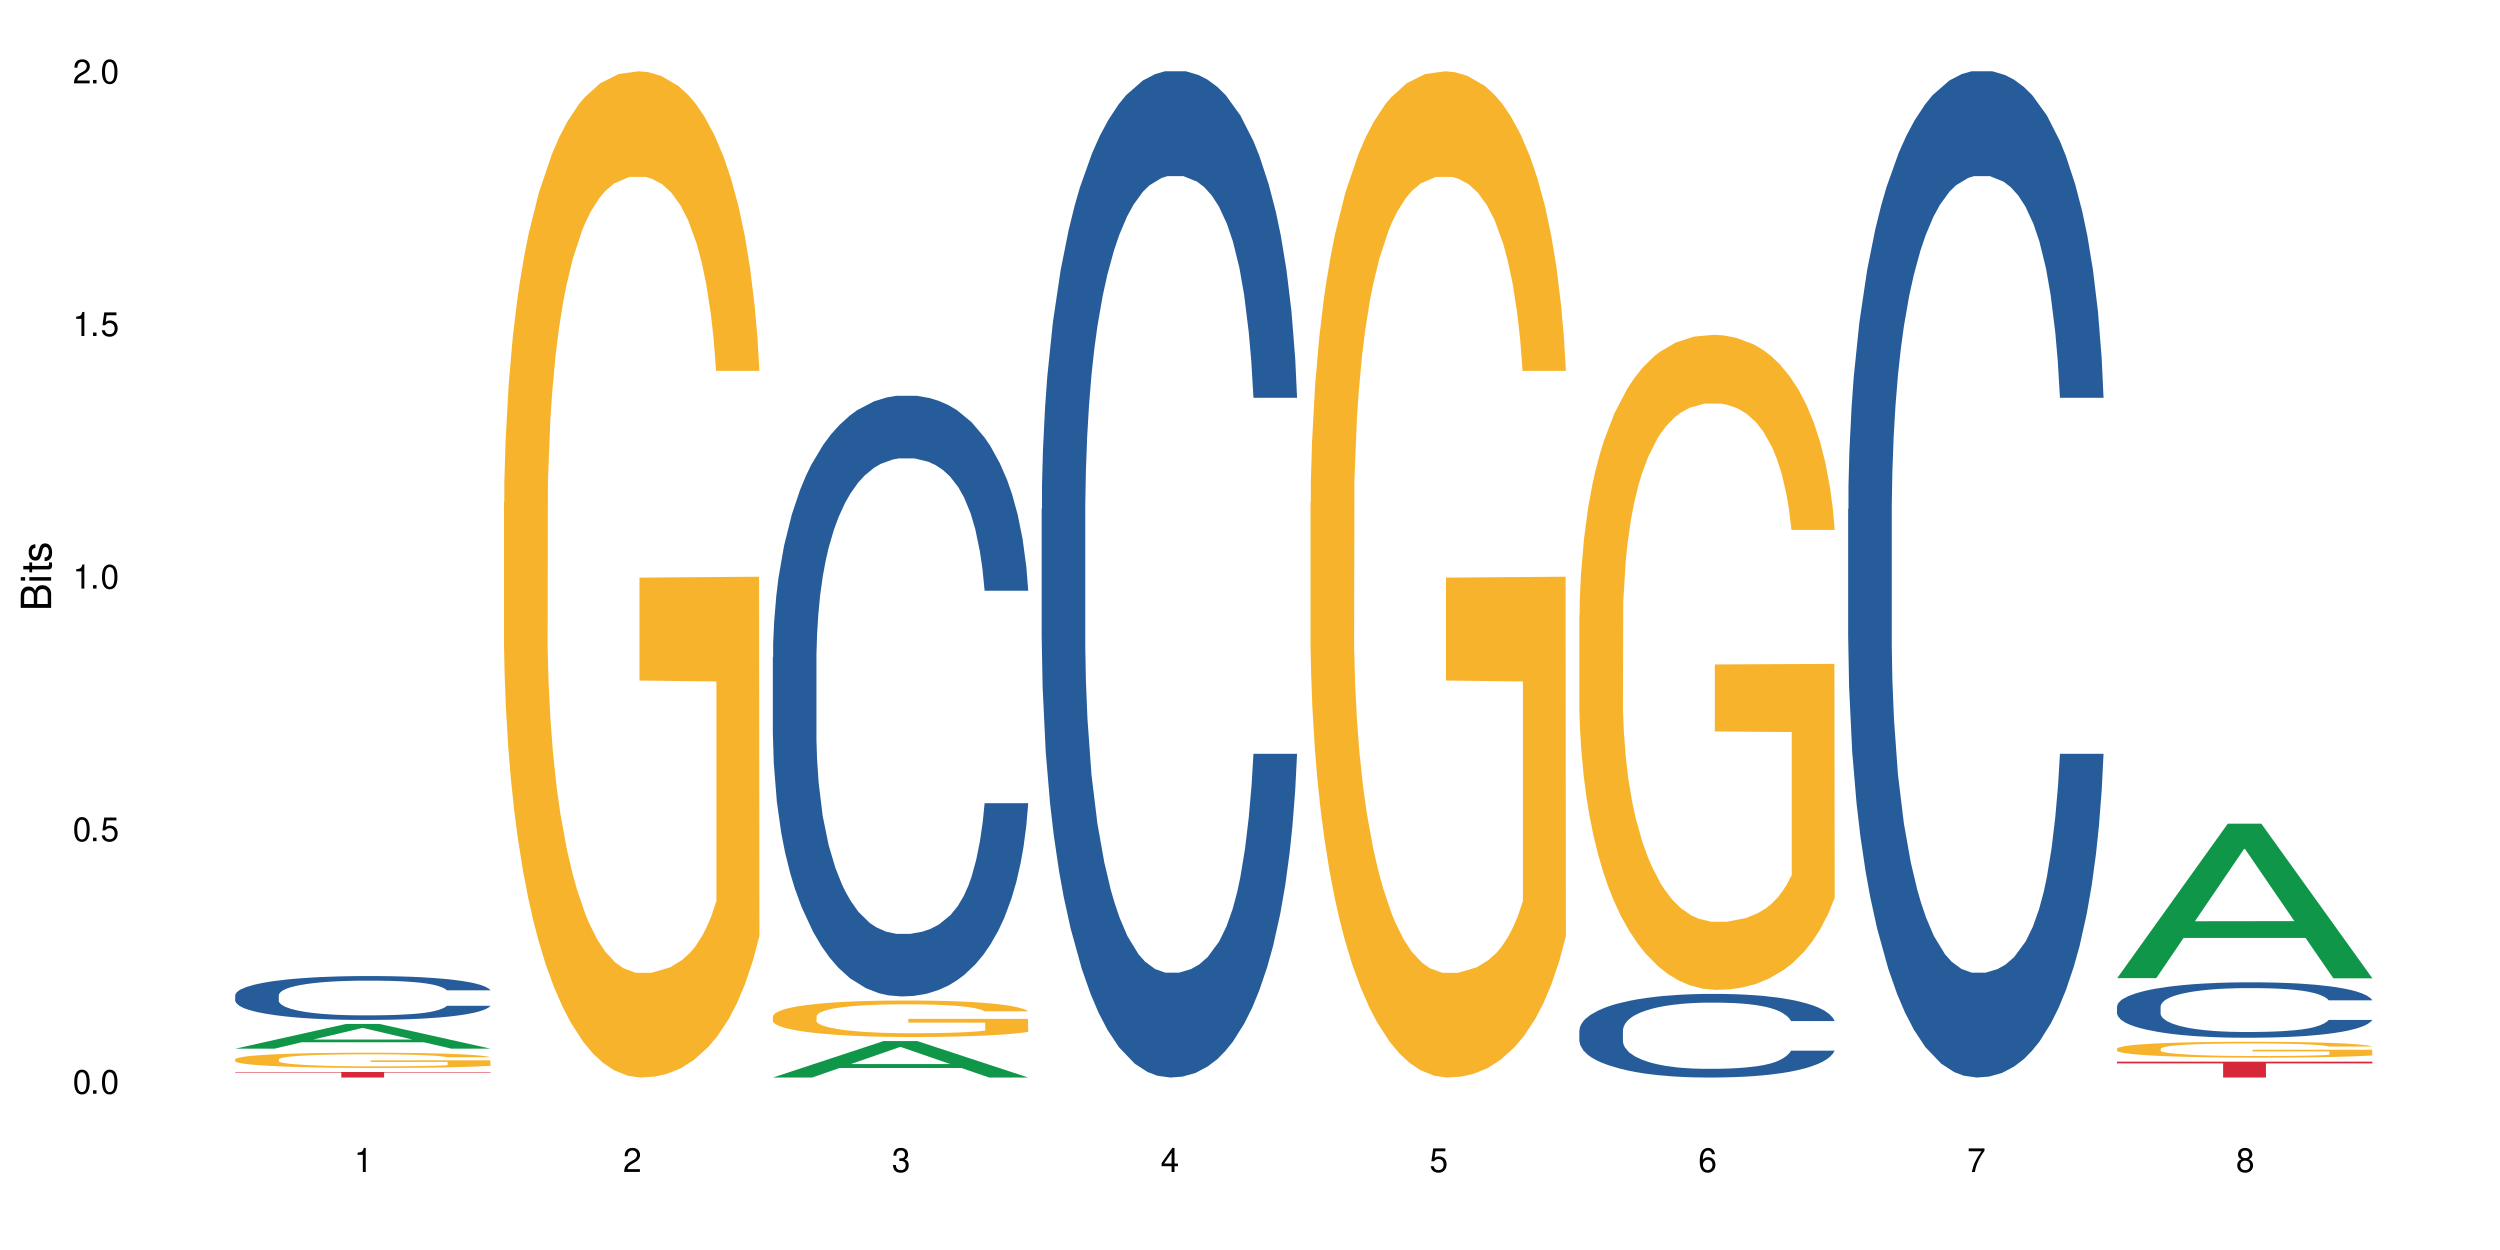 <?xml version="1.0" encoding="UTF-8"?>
<svg xmlns="http://www.w3.org/2000/svg" xmlns:xlink="http://www.w3.org/1999/xlink" width="720" height="360" viewBox="0 0 720 360">
<defs>
<g>
<g id="glyph-0-0">
</g>
<g id="glyph-0-1">
<path d="M 2.641 -6.938 C 2 -6.938 1.422 -6.656 1.078 -6.172 C 0.641 -5.562 0.406 -4.641 0.406 -3.359 C 0.406 -1.016 1.188 0.219 2.641 0.219 C 4.078 0.219 4.859 -1.016 4.859 -3.297 C 4.859 -4.641 4.656 -5.547 4.203 -6.172 C 3.844 -6.656 3.281 -6.938 2.641 -6.938 Z M 2.641 -6.188 C 3.547 -6.188 4 -5.25 4 -3.375 C 4 -1.406 3.562 -0.484 2.625 -0.484 C 1.734 -0.484 1.281 -1.438 1.281 -3.344 C 1.281 -5.25 1.734 -6.188 2.641 -6.188 Z M 2.641 -6.188 "/>
</g>
<g id="glyph-0-2">
<path d="M 1.828 -1 L 0.828 -1 L 0.828 0 L 1.828 0 Z M 1.828 -1 "/>
</g>
<g id="glyph-0-3">
<path d="M 4.562 -6.797 L 1.062 -6.797 L 0.547 -3.094 L 1.328 -3.094 C 1.719 -3.562 2.047 -3.734 2.578 -3.734 C 3.484 -3.734 4.062 -3.109 4.062 -2.094 C 4.062 -1.125 3.484 -0.531 2.578 -0.531 C 1.828 -0.531 1.375 -0.906 1.188 -1.672 L 0.328 -1.672 C 0.453 -1.109 0.547 -0.844 0.75 -0.594 C 1.125 -0.078 1.828 0.219 2.594 0.219 C 3.969 0.219 4.922 -0.781 4.922 -2.219 C 4.922 -3.562 4.031 -4.484 2.719 -4.484 C 2.25 -4.484 1.859 -4.359 1.469 -4.062 L 1.734 -5.969 L 4.562 -5.969 Z M 4.562 -6.797 "/>
</g>
<g id="glyph-0-4">
<path d="M 2.484 -4.938 L 2.484 0 L 3.328 0 L 3.328 -6.938 L 2.766 -6.938 C 2.469 -5.875 2.281 -5.734 0.984 -5.562 L 0.984 -4.938 Z M 2.484 -4.938 "/>
</g>
<g id="glyph-0-5">
<path d="M 4.859 -0.828 L 1.281 -0.828 C 1.359 -1.406 1.672 -1.781 2.5 -2.281 L 3.469 -2.828 C 4.406 -3.344 4.906 -4.062 4.906 -4.906 C 4.906 -5.484 4.672 -6.031 4.266 -6.406 C 3.859 -6.766 3.375 -6.938 2.719 -6.938 C 1.859 -6.938 1.219 -6.625 0.844 -6.031 C 0.609 -5.672 0.5 -5.234 0.484 -4.531 L 1.328 -4.531 C 1.359 -5.016 1.406 -5.281 1.531 -5.516 C 1.75 -5.938 2.188 -6.203 2.703 -6.203 C 3.469 -6.203 4.031 -5.641 4.031 -4.891 C 4.031 -4.344 3.719 -3.859 3.125 -3.516 L 2.234 -3 C 0.812 -2.172 0.406 -1.531 0.328 -0.016 L 4.859 -0.016 Z M 4.859 -0.828 "/>
</g>
<g id="glyph-0-6">
<path d="M 2.125 -3.188 L 2.578 -3.188 C 3.5 -3.188 3.984 -2.766 3.984 -1.922 C 3.984 -1.062 3.469 -0.531 2.594 -0.531 C 1.656 -0.531 1.203 -1 1.156 -2.016 L 0.312 -2.016 C 0.344 -1.453 0.438 -1.094 0.609 -0.781 C 0.953 -0.109 1.625 0.219 2.547 0.219 C 3.953 0.219 4.859 -0.625 4.859 -1.938 C 4.859 -2.828 4.516 -3.297 3.703 -3.594 C 4.344 -3.844 4.656 -4.328 4.656 -5.031 C 4.656 -6.219 3.875 -6.938 2.578 -6.938 C 1.203 -6.938 0.484 -6.172 0.453 -4.703 L 1.297 -4.703 C 1.312 -5.125 1.344 -5.359 1.453 -5.578 C 1.641 -5.969 2.062 -6.203 2.594 -6.203 C 3.344 -6.203 3.797 -5.75 3.797 -5 C 3.797 -4.516 3.609 -4.219 3.25 -4.047 C 3.016 -3.953 2.703 -3.922 2.125 -3.906 Z M 2.125 -3.188 "/>
</g>
<g id="glyph-0-7">
<path d="M 3.141 -1.672 L 3.141 0 L 3.984 0 L 3.984 -1.672 L 4.984 -1.672 L 4.984 -2.438 L 3.984 -2.438 L 3.984 -6.938 L 3.359 -6.938 L 0.266 -2.578 L 0.266 -1.672 Z M 3.141 -2.438 L 1 -2.438 L 3.141 -5.5 Z M 3.141 -2.438 "/>
</g>
<g id="glyph-0-8">
<path d="M 4.781 -5.125 C 4.609 -6.266 3.891 -6.938 2.844 -6.938 C 2.094 -6.938 1.422 -6.578 1.031 -5.953 C 0.594 -5.266 0.406 -4.422 0.406 -3.172 C 0.406 -2 0.578 -1.25 0.984 -0.641 C 1.359 -0.078 1.953 0.219 2.703 0.219 C 3.984 0.219 4.922 -0.75 4.922 -2.094 C 4.922 -3.375 4.062 -4.281 2.844 -4.281 C 2.172 -4.281 1.641 -4.031 1.281 -3.516 C 1.281 -5.234 1.828 -6.188 2.797 -6.188 C 3.391 -6.188 3.797 -5.797 3.938 -5.125 Z M 2.734 -3.531 C 3.547 -3.531 4.062 -2.953 4.062 -2.031 C 4.062 -1.156 3.484 -0.531 2.703 -0.531 C 1.922 -0.531 1.328 -1.188 1.328 -2.078 C 1.328 -2.938 1.906 -3.531 2.734 -3.531 Z M 2.734 -3.531 "/>
</g>
<g id="glyph-0-9">
<path d="M 4.984 -6.797 L 0.438 -6.797 L 0.438 -5.969 L 4.109 -5.969 C 2.5 -3.656 1.828 -2.234 1.328 0 L 2.219 0 C 2.594 -2.172 3.453 -4.047 4.984 -6.094 Z M 4.984 -6.797 "/>
</g>
<g id="glyph-0-10">
<path d="M 3.75 -3.656 C 4.469 -4.094 4.688 -4.438 4.688 -5.078 C 4.688 -6.172 3.844 -6.938 2.641 -6.938 C 1.438 -6.938 0.594 -6.172 0.594 -5.094 C 0.594 -4.438 0.812 -4.094 1.516 -3.656 C 0.734 -3.266 0.359 -2.703 0.359 -1.922 C 0.359 -0.656 1.281 0.219 2.641 0.219 C 3.984 0.219 4.922 -0.656 4.922 -1.922 C 4.922 -2.703 4.531 -3.266 3.75 -3.656 Z M 2.641 -6.188 C 3.359 -6.188 3.812 -5.75 3.812 -5.062 C 3.812 -4.406 3.344 -3.984 2.641 -3.984 C 1.922 -3.984 1.453 -4.406 1.453 -5.078 C 1.453 -5.75 1.922 -6.188 2.641 -6.188 Z M 2.641 -3.266 C 3.484 -3.266 4.062 -2.719 4.062 -1.906 C 4.062 -1.078 3.484 -0.531 2.625 -0.531 C 1.797 -0.531 1.219 -1.094 1.219 -1.906 C 1.219 -2.719 1.781 -3.266 2.641 -3.266 Z M 2.641 -3.266 "/>
</g>
<g id="glyph-1-0">
</g>
<g id="glyph-1-1">
<path d="M 0 -0.953 L 0 -4.891 C 0 -5.719 -0.234 -6.344 -0.734 -6.797 C -1.188 -7.234 -1.812 -7.469 -2.5 -7.469 C -3.547 -7.469 -4.188 -7 -4.625 -5.875 C -4.984 -6.688 -5.625 -7.094 -6.531 -7.094 C -7.172 -7.094 -7.734 -6.859 -8.141 -6.391 C -8.562 -5.922 -8.75 -5.344 -8.75 -4.5 L -8.75 -0.953 Z M -4.984 -2.062 L -7.766 -2.062 L -7.766 -4.219 C -7.766 -4.844 -7.688 -5.203 -7.453 -5.5 C -7.219 -5.812 -6.859 -5.969 -6.375 -5.969 C -5.891 -5.969 -5.531 -5.812 -5.297 -5.5 C -5.062 -5.203 -4.984 -4.844 -4.984 -4.219 Z M -0.984 -2.062 L -4 -2.062 L -4 -4.781 C -4 -5.766 -3.438 -6.359 -2.484 -6.359 C -1.547 -6.359 -0.984 -5.766 -0.984 -4.781 Z M -0.984 -2.062 "/>
</g>
<g id="glyph-1-2">
<path d="M -6.281 -1.797 L -6.281 -0.797 L 0 -0.797 L 0 -1.797 Z M -8.75 -1.797 L -8.75 -0.797 L -7.484 -0.797 L -7.484 -1.797 Z M -8.75 -1.797 "/>
</g>
<g id="glyph-1-3">
<path d="M -6.281 -3.047 L -6.281 -2.016 L -8.016 -2.016 L -8.016 -1.016 L -6.281 -1.016 L -6.281 -0.172 L -5.469 -0.172 L -5.469 -1.016 L -0.719 -1.016 C -0.078 -1.016 0.281 -1.453 0.281 -2.234 C 0.281 -2.5 0.25 -2.719 0.188 -3.047 L -0.641 -3.047 C -0.609 -2.906 -0.594 -2.766 -0.594 -2.562 C -0.594 -2.141 -0.719 -2.016 -1.156 -2.016 L -5.469 -2.016 L -5.469 -3.047 Z M -6.281 -3.047 "/>
</g>
<g id="glyph-1-4">
<path d="M -4.531 -5.25 C -5.766 -5.25 -6.469 -4.422 -6.469 -2.969 C -6.469 -1.516 -5.719 -0.562 -4.547 -0.562 C -3.562 -0.562 -3.094 -1.062 -2.734 -2.562 L -2.516 -3.484 C -2.344 -4.188 -2.094 -4.469 -1.641 -4.469 C -1.047 -4.469 -0.641 -3.875 -0.641 -3 C -0.641 -2.453 -0.797 -2 -1.062 -1.75 C -1.25 -1.594 -1.422 -1.531 -1.875 -1.469 L -1.875 -0.406 C -0.422 -0.453 0.281 -1.266 0.281 -2.922 C 0.281 -4.5 -0.5 -5.516 -1.719 -5.516 C -2.656 -5.516 -3.172 -4.984 -3.469 -3.734 L -3.703 -2.766 C -3.891 -1.953 -4.156 -1.609 -4.594 -1.609 C -5.188 -1.609 -5.547 -2.125 -5.547 -2.938 C -5.547 -3.75 -5.203 -4.172 -4.531 -4.203 Z M -4.531 -5.25 "/>
</g>
</g>
</defs>
<rect x="-72" y="-36" width="864" height="432" fill="rgb(100%, 100%, 100%)" fill-opacity="1"/>
<path fill-rule="nonzero" fill="rgb(6.275%, 58.824%, 28.235%)" fill-opacity="1" d="M 67.73 302.016 L 67.809 302.008 L 99.637 294.902 L 109.301 294.902 L 141.281 302.02 L 130.047 302.02 L 122.031 300.164 L 86.906 300.164 L 79.047 302.016 L 67.73 302.016 L 90.285 299.395 L 118.809 299.387 L 104.586 296.066 L 104.43 296.059 L 104.27 296.078 L 90.207 299.387 L 90.285 299.395 Z M 67.73 302.016 "/>
<path fill-rule="nonzero" fill="rgb(14.51%, 36.078%, 60%)" fill-opacity="1" d="M 67.73 286.605 L 67.82 286.594 L 67.82 286.316 L 68.09 285.879 L 68.719 285.324 L 69.344 284.945 L 70.961 284.262 L 73.203 283.605 L 75.535 283.098 L 77.238 282.797 L 78.766 282.566 L 82.262 282.141 L 84.504 281.918 L 86.926 281.723 L 89.887 281.527 L 92.039 281.41 L 96.883 281.227 L 100.469 281.145 L 103.25 281.113 L 109.262 281.113 L 112.848 281.156 L 115.449 281.215 L 118.32 281.309 L 120.742 281.41 L 124.957 281.664 L 128.727 281.988 L 130.43 282.172 L 133.121 282.531 L 135.184 282.879 L 136.617 283.18 L 138.234 283.605 L 139.668 284.125 L 140.746 284.715 L 141.281 285.211 L 128.727 285.211 L 128.098 284.746 L 127.379 284.391 L 126.035 283.918 L 124.688 283.582 L 122.805 283.246 L 121.102 283.027 L 118.77 282.809 L 116.707 282.672 L 114.555 282.566 L 112.488 282.496 L 108.543 282.426 L 103.969 282.426 L 102.266 282.449 L 98.766 282.543 L 96.883 282.625 L 94.191 282.785 L 92.309 282.934 L 90.066 283.168 L 88.539 283.363 L 86.656 283.664 L 85.312 283.93 L 83.785 284.309 L 82.891 284.598 L 82.082 284.922 L 81.363 285.301 L 80.828 285.707 L 80.469 286.133 L 80.289 286.547 L 80.289 288.336 L 80.469 288.754 L 80.918 289.238 L 82.082 289.941 L 83.785 290.555 L 85.762 291.039 L 87.645 291.387 L 88.719 291.547 L 90.156 291.73 L 92.398 291.961 L 95.629 292.191 L 97.512 292.285 L 100.383 292.379 L 103.34 292.422 L 107.289 292.422 L 110.785 292.379 L 113.117 292.32 L 115.539 292.227 L 118.859 292.031 L 120.922 291.848 L 122.715 291.629 L 124.062 291.406 L 124.957 291.223 L 126.305 290.867 L 127.379 290.473 L 128.188 290.07 L 128.727 289.676 L 141.281 289.676 L 140.746 290.137 L 139.938 290.59 L 139.129 290.922 L 137.875 291.328 L 136.441 291.684 L 134.375 292.09 L 132.672 292.355 L 130.43 292.645 L 128.367 292.863 L 126.125 293.059 L 122.805 293.289 L 120.652 293.406 L 118.32 293.508 L 115.539 293.602 L 112.043 293.684 L 108.273 293.727 L 104.777 293.738 L 101.008 293.715 L 98.227 293.672 L 94.551 293.566 L 89.977 293.359 L 86.656 293.141 L 84.055 292.922 L 81.812 292.688 L 79.301 292.379 L 76.074 291.871 L 74.098 291.477 L 72.754 291.152 L 71.23 290.703 L 70.152 290.301 L 68.898 289.652 L 68 288.832 L 67.73 288.199 Z M 67.73 286.605 "/>
<path fill-rule="nonzero" fill="rgb(96.863%, 70.196%, 16.863%)" fill-opacity="1" d="M 67.73 305.059 L 67.82 305.055 L 67.82 304.977 L 68.18 304.797 L 69.078 304.547 L 70.242 304.344 L 71.5 304.184 L 72.305 304.102 L 73.652 303.98 L 74.816 303.891 L 77.777 303.711 L 81.543 303.543 L 83.609 303.473 L 85.941 303.406 L 89.258 303.328 L 90.785 303.301 L 95.449 303.238 L 100.738 303.195 L 106.57 303.184 L 109.262 303.188 L 112.938 303.203 L 117.961 303.25 L 120.832 303.289 L 123.074 303.328 L 125.406 303.379 L 128.277 303.461 L 130.969 303.555 L 133.121 303.652 L 135.273 303.773 L 137.066 303.898 L 138.594 304.039 L 139.938 304.207 L 140.746 304.348 L 141.281 304.488 L 128.816 304.488 L 128.098 304.348 L 127.289 304.238 L 125.945 304.109 L 124.598 304.012 L 123.254 303.938 L 120.742 303.832 L 118.59 303.77 L 115.898 303.711 L 113.297 303.676 L 110.336 303.652 L 108.543 303.645 L 103.789 303.645 L 99.484 303.672 L 96.973 303.703 L 95.18 303.738 L 92.668 303.797 L 91.141 303.844 L 90.246 303.875 L 87.555 304 L 85.762 304.113 L 84.773 304.188 L 83.52 304.309 L 82.621 304.414 L 81.633 304.574 L 81.098 304.695 L 80.379 304.969 L 80.289 305.688 L 80.559 305.84 L 81.098 306.004 L 81.812 306.148 L 82.891 306.297 L 83.965 306.414 L 85.852 306.57 L 87.465 306.676 L 88.719 306.742 L 91.141 306.852 L 92.129 306.887 L 94.461 306.957 L 96.883 307.016 L 99.844 307.062 L 102.086 307.086 L 105.672 307.105 L 110.246 307.105 L 115.629 307.082 L 119.039 307.051 L 121.371 307.02 L 122.895 306.992 L 124.777 306.945 L 126.125 306.906 L 127.379 306.863 L 128.906 306.793 L 128.906 305.84 L 106.75 305.836 L 106.75 305.387 L 141.195 305.383 L 141.281 306.945 L 139.398 307.055 L 137.066 307.156 L 134.824 307.238 L 132.492 307.305 L 129.176 307.383 L 126.484 307.43 L 122.355 307.484 L 118.59 307.523 L 114.645 307.547 L 111.145 307.559 L 107.02 307.562 L 103.34 307.555 L 99.395 307.531 L 96.254 307.496 L 93.383 307.457 L 90.516 307.406 L 86.926 307.32 L 84.594 307.254 L 82.172 307.172 L 79.75 307.07 L 77.598 306.961 L 76.164 306.879 L 74.727 306.781 L 73.203 306.664 L 71.766 306.527 L 70.691 306.402 L 69.703 306.262 L 68.988 306.129 L 68.27 305.949 L 67.91 305.809 L 67.73 305.684 Z M 67.73 305.059 "/>
<path fill-rule="nonzero" fill="rgb(83.922%, 15.686%, 22.353%)" fill-opacity="1" d="M 67.73 308.727 L 141.281 308.727 L 141.281 308.898 L 110.629 308.898 L 110.629 310.332 L 98.297 310.332 L 98.297 308.902 L 98.117 308.898 L 67.73 308.898 Z M 67.73 308.727 "/>
<path fill-rule="nonzero" fill="rgb(96.863%, 70.196%, 16.863%)" fill-opacity="1" d="M 145.156 144.652 L 145.242 144.387 L 145.242 139.094 L 145.602 127.184 L 146.5 110.777 L 147.664 97.277 L 148.922 86.691 L 149.73 81.133 L 151.074 73.195 L 152.242 67.371 L 155.199 55.461 L 158.969 44.348 L 161.031 39.582 L 163.363 35.082 L 166.684 30.055 L 168.207 28.203 L 172.871 23.965 L 178.164 21.32 L 183.992 20.527 L 186.684 20.789 L 190.363 21.848 L 195.387 24.762 L 198.254 27.406 L 200.496 30.055 L 202.828 33.496 L 205.699 38.789 L 208.391 45.141 L 210.543 51.492 L 212.695 59.43 L 214.492 67.902 L 216.016 77.164 L 217.359 88.281 L 218.168 97.543 L 218.707 106.805 L 206.238 106.805 L 205.52 97.543 L 204.715 90.398 L 203.367 81.664 L 202.023 75.312 L 200.676 70.281 L 198.164 63.402 L 196.012 59.168 L 193.32 55.461 L 190.723 53.078 L 187.762 51.492 L 185.969 50.961 L 181.211 50.961 L 176.906 52.816 L 174.395 54.934 L 172.602 57.051 L 170.09 61.02 L 168.566 64.195 L 167.668 66.312 L 164.977 74.516 L 163.184 81.93 L 162.195 86.957 L 160.941 94.898 L 160.043 102.043 L 159.059 112.629 L 158.52 120.57 L 157.801 138.566 L 157.711 186.207 L 157.98 196.262 L 158.52 207.113 L 159.238 216.641 L 160.312 226.699 L 161.391 234.375 L 163.273 244.695 L 164.887 251.578 L 166.145 256.078 L 168.566 263.223 L 169.551 265.605 L 171.883 270.367 L 174.305 274.074 L 177.266 277.25 L 179.508 278.836 L 183.098 280.16 L 187.672 280.16 L 193.055 278.574 L 196.461 276.457 L 198.793 274.34 L 200.32 272.484 L 202.203 269.574 L 203.547 266.926 L 204.805 264.016 L 206.328 259.516 L 206.328 196.262 L 184.172 195.996 L 184.172 166.355 L 218.617 166.09 L 218.707 269.574 L 216.824 276.719 L 214.492 283.602 L 212.25 288.895 L 209.918 293.395 L 206.598 298.422 L 203.906 301.598 L 199.781 305.305 L 196.012 307.688 L 192.066 309.273 L 188.566 310.066 L 184.441 310.332 L 180.766 309.805 L 176.816 308.215 L 173.68 306.098 L 170.809 303.453 L 167.938 300.012 L 164.352 294.453 L 162.016 289.953 L 159.594 284.395 L 157.172 277.777 L 155.02 270.633 L 153.586 265.074 L 152.152 258.723 L 150.625 250.781 L 149.191 241.785 L 148.113 233.578 L 147.129 224.316 L 146.41 215.582 L 145.691 203.672 L 145.332 194.145 L 145.156 185.941 Z M 145.156 144.652 "/>
<path fill-rule="nonzero" fill="rgb(6.275%, 58.824%, 28.235%)" fill-opacity="1" d="M 222.578 310.324 L 222.656 310.312 L 254.48 299.82 L 264.148 299.82 L 296.129 310.332 L 284.895 310.332 L 276.879 307.59 L 241.75 307.59 L 233.895 310.324 L 222.578 310.324 L 245.129 306.453 L 273.656 306.445 L 259.434 301.539 L 259.273 301.527 L 259.117 301.559 L 245.051 306.445 L 245.129 306.453 Z M 222.578 310.324 "/>
<path fill-rule="nonzero" fill="rgb(14.51%, 36.078%, 60%)" fill-opacity="1" d="M 222.578 189.266 L 222.668 189.105 L 222.668 185.312 L 222.938 179.305 L 223.562 171.715 L 224.191 166.496 L 225.809 157.168 L 228.051 148.156 L 230.383 141.199 L 232.086 137.086 L 233.609 133.926 L 237.109 128.074 L 239.352 125.07 L 241.773 122.383 L 244.734 119.695 L 246.887 118.113 L 251.73 115.582 L 255.316 114.477 L 258.098 114 L 264.109 114 L 267.695 114.633 L 270.297 115.426 L 273.168 116.688 L 275.59 118.113 L 279.805 121.59 L 283.57 126.02 L 285.277 128.547 L 287.969 133.449 L 290.031 138.191 L 291.465 142.305 L 293.082 148.156 L 294.516 155.27 L 295.59 163.332 L 296.129 170.133 L 283.57 170.133 L 282.945 163.809 L 282.227 158.906 L 280.883 152.422 L 279.535 147.84 L 277.652 143.254 L 275.949 140.25 L 273.617 137.246 L 271.551 135.348 L 269.398 133.926 L 267.336 132.977 L 263.391 132.027 L 258.816 132.027 L 257.109 132.344 L 253.613 133.609 L 251.73 134.715 L 249.039 136.93 L 247.156 138.984 L 244.914 142.145 L 243.387 144.836 L 241.504 148.945 L 240.16 152.582 L 238.633 157.801 L 237.738 161.754 L 236.93 166.18 L 236.211 171.398 L 235.672 176.934 L 235.316 182.781 L 235.137 188.473 L 235.137 212.984 L 235.316 218.676 L 235.762 225.316 L 236.93 234.961 L 238.633 243.34 L 240.605 249.98 L 242.492 254.727 L 243.566 256.938 L 245.004 259.469 L 247.246 262.633 L 250.473 265.793 L 252.355 267.059 L 255.227 268.324 L 258.188 268.957 L 262.133 268.957 L 265.633 268.324 L 267.965 267.531 L 270.387 266.27 L 273.707 263.578 L 275.77 261.051 L 277.562 258.047 L 278.906 255.043 L 279.805 252.512 L 281.148 247.609 L 282.227 242.234 L 283.035 236.699 L 283.57 231.324 L 296.129 231.324 L 295.59 237.648 L 294.785 243.816 L 293.977 248.402 L 292.723 253.934 L 291.285 258.836 L 289.223 264.371 L 287.52 268.008 L 285.277 271.961 L 283.215 274.965 L 280.973 277.652 L 277.652 280.816 L 275.5 282.395 L 273.168 283.82 L 270.387 285.082 L 266.887 286.191 L 263.121 286.824 L 259.621 286.98 L 255.855 286.664 L 253.074 286.031 L 249.398 284.609 L 244.824 281.762 L 241.504 278.758 L 238.902 275.754 L 236.66 272.594 L 234.148 268.324 L 230.918 261.367 L 228.945 255.992 L 227.602 251.562 L 226.074 245.398 L 225 239.863 L 223.742 231.008 L 222.848 219.781 L 222.578 211.086 Z M 222.578 189.266 "/>
<path fill-rule="nonzero" fill="rgb(96.863%, 70.196%, 16.863%)" fill-opacity="1" d="M 222.578 292.648 L 222.668 292.637 L 222.668 292.445 L 223.027 292.016 L 223.922 291.418 L 225.09 290.93 L 226.344 290.547 L 227.152 290.344 L 228.496 290.055 L 229.664 289.844 L 232.625 289.414 L 236.391 289.008 L 238.453 288.836 L 240.785 288.672 L 244.105 288.492 L 245.629 288.422 L 250.293 288.27 L 255.586 288.176 L 261.418 288.145 L 264.109 288.156 L 267.785 288.191 L 272.809 288.297 L 275.68 288.395 L 277.922 288.492 L 280.254 288.617 L 283.125 288.809 L 285.816 289.039 L 287.969 289.27 L 290.121 289.555 L 291.914 289.863 L 293.438 290.199 L 294.785 290.602 L 295.59 290.938 L 296.129 291.273 L 283.66 291.273 L 282.945 290.938 L 282.137 290.68 L 280.793 290.363 L 279.445 290.133 L 278.102 289.949 L 275.59 289.699 L 273.438 289.547 L 270.746 289.414 L 268.145 289.324 L 265.184 289.27 L 263.391 289.25 L 258.637 289.25 L 254.332 289.316 L 251.82 289.395 L 250.023 289.469 L 247.512 289.613 L 245.988 289.73 L 245.094 289.805 L 242.402 290.105 L 240.605 290.371 L 239.621 290.555 L 238.363 290.844 L 237.469 291.102 L 236.48 291.484 L 235.941 291.773 L 235.227 292.426 L 235.137 294.156 L 235.406 294.52 L 235.941 294.914 L 236.66 295.258 L 237.738 295.625 L 238.812 295.902 L 240.695 296.277 L 242.312 296.527 L 243.566 296.688 L 245.988 296.949 L 246.977 297.035 L 249.309 297.207 L 251.73 297.34 L 254.691 297.457 L 256.934 297.516 L 260.52 297.562 L 265.094 297.562 L 270.477 297.504 L 273.887 297.43 L 276.219 297.352 L 277.742 297.285 L 279.625 297.18 L 280.973 297.082 L 282.227 296.977 L 283.75 296.812 L 283.75 294.52 L 261.598 294.512 L 261.598 293.434 L 296.039 293.426 L 296.129 297.18 L 294.246 297.438 L 291.914 297.688 L 289.672 297.879 L 287.34 298.043 L 284.02 298.227 L 281.328 298.34 L 277.203 298.473 L 273.438 298.562 L 269.488 298.617 L 265.992 298.648 L 261.867 298.656 L 258.188 298.637 L 254.242 298.582 L 251.102 298.504 L 248.23 298.406 L 245.359 298.281 L 241.773 298.082 L 239.441 297.918 L 237.02 297.715 L 234.598 297.477 L 232.445 297.219 L 231.008 297.016 L 229.574 296.785 L 228.051 296.496 L 226.613 296.172 L 225.539 295.871 L 224.551 295.535 L 223.832 295.219 L 223.117 294.789 L 222.758 294.441 L 222.578 294.145 Z M 222.578 292.648 "/>
<path fill-rule="nonzero" fill="rgb(14.51%, 36.078%, 60%)" fill-opacity="1" d="M 300 146.621 L 300.09 146.355 L 300.09 140 L 300.359 129.934 L 300.988 117.215 L 301.617 108.477 L 303.23 92.844 L 305.473 77.746 L 307.805 66.09 L 309.508 59.203 L 311.035 53.902 L 314.531 44.102 L 316.773 39.07 L 319.195 34.566 L 322.156 30.062 L 324.309 27.414 L 329.152 23.176 L 332.742 21.32 L 335.52 20.527 L 341.531 20.527 L 345.117 21.586 L 347.719 22.91 L 350.59 25.031 L 353.012 27.414 L 357.227 33.242 L 360.996 40.66 L 362.699 44.898 L 365.391 53.109 L 367.453 61.055 L 368.891 67.945 L 370.504 77.746 L 371.938 89.668 L 373.016 103.176 L 373.555 114.566 L 360.996 114.566 L 360.367 103.973 L 359.648 95.758 L 358.305 84.898 L 356.961 77.215 L 355.074 69.535 L 353.371 64.5 L 351.039 59.469 L 348.977 56.289 L 346.824 53.902 L 344.762 52.316 L 340.812 50.727 L 336.238 50.727 L 334.535 51.254 L 331.035 53.375 L 329.152 55.23 L 326.461 58.938 L 324.578 62.383 L 322.336 67.68 L 320.812 72.184 L 318.926 79.07 L 317.582 85.164 L 316.059 93.906 L 315.16 100.527 L 314.352 107.945 L 313.637 116.688 L 313.098 125.957 L 312.738 135.762 L 312.559 145.297 L 312.559 186.355 L 312.738 195.895 L 313.188 207.02 L 314.352 223.18 L 316.059 237.219 L 318.031 248.344 L 319.914 256.293 L 320.992 260 L 322.426 264.238 L 324.668 269.535 L 327.898 274.836 L 329.781 276.953 L 332.652 279.074 L 335.609 280.133 L 339.559 280.133 L 343.055 279.074 L 345.387 277.75 L 347.809 275.629 L 351.129 271.125 L 353.191 266.887 L 354.984 261.855 L 356.332 256.82 L 357.227 252.582 L 358.574 244.371 L 359.648 235.363 L 360.457 226.094 L 360.996 217.086 L 373.555 217.086 L 373.016 227.684 L 372.207 238.012 L 371.402 245.695 L 370.145 254.969 L 368.711 263.18 L 366.645 272.449 L 364.941 278.543 L 362.699 285.168 L 360.637 290.199 L 358.395 294.703 L 355.074 300 L 352.922 302.648 L 350.59 305.035 L 347.809 307.152 L 344.312 309.008 L 340.543 310.066 L 337.047 310.332 L 333.277 309.801 L 330.5 308.742 L 326.82 306.359 L 322.246 301.59 L 318.926 296.559 L 316.324 291.523 L 314.082 286.227 L 311.57 279.074 L 308.344 267.418 L 306.371 258.41 L 305.023 250.992 L 303.5 240.664 L 302.422 231.391 L 301.168 216.555 L 300.27 197.746 L 300 183.18 Z M 300 146.621 "/>
<path fill-rule="nonzero" fill="rgb(96.863%, 70.196%, 16.863%)" fill-opacity="1" d="M 377.426 144.652 L 377.516 144.387 L 377.516 139.094 L 377.871 127.184 L 378.77 110.777 L 379.938 97.277 L 381.191 86.691 L 382 81.133 L 383.344 73.195 L 384.512 67.371 L 387.469 55.461 L 391.238 44.348 L 393.301 39.582 L 395.633 35.082 L 398.953 30.055 L 400.477 28.203 L 405.141 23.965 L 410.434 21.32 L 416.262 20.527 L 418.953 20.789 L 422.633 21.848 L 427.656 24.762 L 430.527 27.406 L 432.77 30.055 L 435.102 33.496 L 437.969 38.789 L 440.66 45.141 L 442.812 51.492 L 444.969 59.43 L 446.762 67.902 L 448.285 77.164 L 449.633 88.281 L 450.438 97.543 L 450.977 106.805 L 438.508 106.805 L 437.789 97.543 L 436.984 90.398 L 435.637 81.664 L 434.293 75.312 L 432.949 70.281 L 430.438 63.402 L 428.281 59.168 L 425.594 55.461 L 422.992 53.078 L 420.031 51.492 L 418.238 50.961 L 413.484 50.961 L 409.176 52.816 L 406.664 54.934 L 404.871 57.051 L 402.359 61.02 L 400.836 64.195 L 399.938 66.312 L 397.246 74.516 L 395.453 81.93 L 394.469 86.957 L 393.211 94.898 L 392.312 102.043 L 391.328 112.629 L 390.789 120.57 L 390.07 138.566 L 389.98 186.207 L 390.25 196.262 L 390.789 207.113 L 391.508 216.641 L 392.582 226.699 L 393.66 234.375 L 395.543 244.695 L 397.156 251.578 L 398.414 256.078 L 400.836 263.223 L 401.82 265.605 L 404.156 270.367 L 406.574 274.074 L 409.535 277.25 L 411.777 278.836 L 415.367 280.16 L 419.941 280.16 L 425.324 278.574 L 428.73 276.457 L 431.062 274.34 L 432.59 272.484 L 434.473 269.574 L 435.816 266.926 L 437.074 264.016 L 438.598 259.516 L 438.598 196.262 L 416.441 195.996 L 416.441 166.355 L 450.887 166.09 L 450.977 269.574 L 449.094 276.719 L 446.762 283.602 L 444.52 288.895 L 442.188 293.395 L 438.867 298.422 L 436.176 301.598 L 432.051 305.305 L 428.281 307.688 L 424.336 309.273 L 420.84 310.066 L 416.711 310.332 L 413.035 309.805 L 409.086 308.215 L 405.949 306.098 L 403.078 303.453 L 400.207 300.012 L 396.621 294.453 L 394.289 289.953 L 391.867 284.395 L 389.445 277.777 L 387.293 270.633 L 385.855 265.074 L 384.422 258.723 L 382.895 250.781 L 381.461 241.785 L 380.383 233.578 L 379.398 224.316 L 378.68 215.582 L 377.961 203.672 L 377.605 194.145 L 377.426 185.941 Z M 377.426 144.652 "/>
<path fill-rule="nonzero" fill="rgb(14.51%, 36.078%, 60%)" fill-opacity="1" d="M 454.848 296.734 L 454.938 296.711 L 454.938 296.184 L 455.207 295.348 L 455.836 294.289 L 456.461 293.562 L 458.078 292.266 L 460.32 291.012 L 462.652 290.043 L 464.355 289.469 L 465.879 289.031 L 469.379 288.215 L 471.621 287.797 L 474.043 287.422 L 477.004 287.051 L 479.156 286.828 L 484 286.477 L 487.586 286.324 L 490.367 286.258 L 496.379 286.258 L 499.965 286.344 L 502.566 286.457 L 505.438 286.633 L 507.859 286.828 L 512.074 287.312 L 515.844 287.93 L 517.547 288.281 L 520.238 288.965 L 522.301 289.625 L 523.734 290.195 L 525.352 291.012 L 526.785 292 L 527.863 293.125 L 528.398 294.07 L 515.844 294.07 L 515.215 293.188 L 514.496 292.508 L 513.152 291.605 L 511.805 290.965 L 509.922 290.328 L 508.219 289.91 L 505.887 289.492 L 503.824 289.227 L 501.672 289.031 L 499.605 288.898 L 495.66 288.766 L 491.086 288.766 L 489.383 288.809 L 485.883 288.984 L 484 289.141 L 481.309 289.449 L 479.426 289.734 L 477.184 290.176 L 475.656 290.547 L 473.773 291.121 L 472.43 291.625 L 470.902 292.352 L 470.008 292.902 L 469.199 293.52 L 468.48 294.246 L 467.945 295.016 L 467.586 295.832 L 467.406 296.621 L 467.406 300.035 L 467.586 300.824 L 468.035 301.75 L 469.199 303.094 L 470.902 304.258 L 472.879 305.184 L 474.762 305.844 L 475.836 306.152 L 477.273 306.504 L 479.516 306.945 L 482.742 307.383 L 484.629 307.559 L 487.496 307.734 L 490.457 307.824 L 494.406 307.824 L 497.902 307.734 L 500.234 307.625 L 502.656 307.449 L 505.977 307.074 L 508.039 306.723 L 509.832 306.305 L 511.18 305.887 L 512.074 305.535 L 513.422 304.852 L 514.496 304.105 L 515.305 303.336 L 515.844 302.586 L 528.398 302.586 L 527.863 303.465 L 527.055 304.324 L 526.246 304.961 L 524.992 305.734 L 523.555 306.414 L 521.492 307.184 L 519.789 307.691 L 517.547 308.242 L 515.484 308.66 L 513.242 309.035 L 509.922 309.473 L 507.77 309.695 L 505.438 309.891 L 502.656 310.07 L 499.16 310.223 L 495.391 310.309 L 491.895 310.332 L 488.125 310.289 L 485.344 310.199 L 481.668 310.004 L 477.094 309.605 L 473.773 309.188 L 471.172 308.77 L 468.93 308.328 L 466.418 307.734 L 463.191 306.766 L 461.215 306.02 L 459.871 305.402 L 458.348 304.543 L 457.27 303.773 L 456.016 302.543 L 455.117 300.98 L 454.848 299.77 Z M 454.848 296.734 "/>
<path fill-rule="nonzero" fill="rgb(96.863%, 70.196%, 16.863%)" fill-opacity="1" d="M 454.848 177.234 L 454.938 177.062 L 454.938 173.617 L 455.297 165.863 L 456.191 155.18 L 457.359 146.395 L 458.613 139.5 L 459.422 135.883 L 460.77 130.715 L 461.934 126.922 L 464.895 119.168 L 468.66 111.934 L 470.723 108.832 L 473.055 105.902 L 476.375 102.629 L 477.898 101.422 L 482.562 98.664 L 487.855 96.941 L 493.688 96.426 L 496.379 96.598 L 500.055 97.289 L 505.078 99.184 L 507.949 100.906 L 510.191 102.629 L 512.523 104.867 L 515.395 108.316 L 518.086 112.449 L 520.238 116.586 L 522.391 121.754 L 524.184 127.266 L 525.711 133.297 L 527.055 140.535 L 527.863 146.566 L 528.398 152.594 L 515.934 152.594 L 515.215 146.566 L 514.406 141.914 L 513.062 136.227 L 511.715 132.09 L 510.371 128.816 L 507.859 124.34 L 505.707 121.582 L 503.016 119.168 L 500.414 117.617 L 497.453 116.586 L 495.66 116.242 L 490.906 116.242 L 486.602 117.445 L 484.09 118.824 L 482.297 120.203 L 479.785 122.789 L 478.258 124.855 L 477.363 126.234 L 474.672 131.574 L 472.879 136.398 L 471.891 139.672 L 470.633 144.844 L 469.738 149.492 L 468.75 156.387 L 468.211 161.555 L 467.496 173.27 L 467.406 204.285 L 467.676 210.832 L 468.211 217.898 L 468.93 224.098 L 470.008 230.648 L 471.082 235.645 L 472.965 242.363 L 474.582 246.844 L 475.836 249.773 L 478.258 254.426 L 479.246 255.977 L 481.578 259.078 L 484 261.488 L 486.961 263.555 L 489.203 264.59 L 492.789 265.453 L 497.363 265.453 L 502.746 264.418 L 506.156 263.039 L 508.488 261.66 L 510.012 260.453 L 511.895 258.559 L 513.242 256.836 L 514.496 254.941 L 516.023 252.012 L 516.023 210.832 L 493.867 210.66 L 493.867 191.363 L 528.309 191.191 L 528.398 258.559 L 526.516 263.211 L 524.184 267.691 L 521.941 271.137 L 519.609 274.066 L 516.289 277.34 L 513.602 279.406 L 509.473 281.82 L 505.707 283.371 L 501.758 284.402 L 498.262 284.922 L 494.137 285.094 L 490.457 284.75 L 486.512 283.715 L 483.371 282.336 L 480.5 280.613 L 477.633 278.375 L 474.043 274.754 L 471.711 271.828 L 469.289 268.207 L 466.867 263.902 L 464.715 259.25 L 463.281 255.629 L 461.844 251.496 L 460.32 246.324 L 458.883 240.469 L 457.809 235.125 L 456.82 229.098 L 456.102 223.41 L 455.387 215.656 L 455.027 209.453 L 454.848 204.113 Z M 454.848 177.234 "/>
<path fill-rule="nonzero" fill="rgb(14.51%, 36.078%, 60%)" fill-opacity="1" d="M 532.27 146.621 L 532.359 146.355 L 532.359 140 L 532.629 129.934 L 533.258 117.215 L 533.887 108.477 L 535.5 92.844 L 537.742 77.746 L 540.074 66.09 L 541.777 59.203 L 543.305 53.902 L 546.801 44.102 L 549.043 39.07 L 551.465 34.566 L 554.426 30.062 L 556.578 27.414 L 561.422 23.176 L 565.012 21.32 L 567.793 20.527 L 573.801 20.527 L 577.391 21.586 L 579.992 22.91 L 582.859 25.031 L 585.281 27.414 L 589.5 33.242 L 593.266 40.66 L 594.969 44.898 L 597.66 53.109 L 599.723 61.055 L 601.16 67.945 L 602.773 77.746 L 604.207 89.668 L 605.285 103.176 L 605.824 114.566 L 593.266 114.566 L 592.637 103.973 L 591.922 95.758 L 590.574 84.898 L 589.23 77.215 L 587.344 69.535 L 585.641 64.5 L 583.309 59.469 L 581.246 56.289 L 579.094 53.902 L 577.031 52.316 L 573.082 50.727 L 568.508 50.727 L 566.805 51.254 L 563.305 53.375 L 561.422 55.23 L 558.73 58.938 L 556.848 62.383 L 554.605 67.68 L 553.082 72.184 L 551.199 79.07 L 549.852 85.164 L 548.328 93.906 L 547.43 100.527 L 546.621 107.945 L 545.906 116.688 L 545.367 125.957 L 545.008 135.762 L 544.828 145.297 L 544.828 186.355 L 545.008 195.895 L 545.457 207.02 L 546.621 223.18 L 548.328 237.219 L 550.301 248.344 L 552.184 256.293 L 553.262 260 L 554.695 264.238 L 556.938 269.535 L 560.168 274.836 L 562.051 276.953 L 564.922 279.074 L 567.883 280.133 L 571.828 280.133 L 575.324 279.074 L 577.656 277.75 L 580.078 275.629 L 583.398 271.125 L 585.461 266.887 L 587.254 261.855 L 588.602 256.82 L 589.5 252.582 L 590.844 244.371 L 591.922 235.363 L 592.727 226.094 L 593.266 217.086 L 605.824 217.086 L 605.285 227.684 L 604.477 238.012 L 603.672 245.695 L 602.414 254.969 L 600.98 263.18 L 598.918 272.449 L 597.211 278.543 L 594.969 285.168 L 592.906 290.199 L 590.664 294.703 L 587.344 300 L 585.191 302.648 L 582.859 305.035 L 580.078 307.152 L 576.582 309.008 L 572.816 310.066 L 569.316 310.332 L 565.551 309.801 L 562.77 308.742 L 559.09 306.359 L 554.516 301.59 L 551.199 296.559 L 548.598 291.523 L 546.355 286.227 L 543.844 279.074 L 540.613 267.418 L 538.641 258.41 L 537.293 250.992 L 535.77 240.664 L 534.691 231.391 L 533.438 216.555 L 532.539 197.746 L 532.27 183.18 Z M 532.27 146.621 "/>
<path fill-rule="nonzero" fill="rgb(6.275%, 58.824%, 28.235%)" fill-opacity="1" d="M 609.695 281.711 L 609.773 281.672 L 641.598 237.223 L 651.266 237.223 L 683.246 281.754 L 672.008 281.754 L 663.996 270.129 L 628.867 270.129 L 621.012 281.711 L 609.695 281.711 L 632.246 265.32 L 660.773 265.281 L 646.551 244.5 L 646.391 244.457 L 646.234 244.582 L 632.168 265.281 L 632.246 265.32 Z M 609.695 281.711 "/>
<path fill-rule="nonzero" fill="rgb(14.51%, 36.078%, 60%)" fill-opacity="1" d="M 609.695 289.859 L 609.785 289.844 L 609.785 289.496 L 610.055 288.941 L 610.68 288.242 L 611.309 287.758 L 612.922 286.898 L 615.164 286.066 L 617.5 285.426 L 619.203 285.047 L 620.727 284.754 L 624.227 284.215 L 626.469 283.938 L 628.891 283.691 L 631.852 283.441 L 634.004 283.297 L 638.848 283.062 L 642.434 282.961 L 645.215 282.918 L 651.223 282.918 L 654.812 282.977 L 657.414 283.051 L 660.285 283.164 L 662.707 283.297 L 666.922 283.617 L 670.688 284.027 L 672.395 284.258 L 675.086 284.711 L 677.148 285.148 L 678.582 285.527 L 680.195 286.066 L 681.633 286.723 L 682.707 287.469 L 683.246 288.094 L 670.688 288.094 L 670.062 287.512 L 669.344 287.059 L 667.996 286.461 L 666.652 286.039 L 664.77 285.617 L 663.066 285.34 L 660.734 285.062 L 658.668 284.887 L 656.516 284.754 L 654.453 284.668 L 650.508 284.582 L 645.934 284.582 L 644.227 284.609 L 640.73 284.727 L 638.848 284.828 L 636.156 285.031 L 634.273 285.223 L 632.027 285.516 L 630.504 285.762 L 628.621 286.141 L 627.273 286.477 L 625.75 286.957 L 624.852 287.32 L 624.047 287.73 L 623.328 288.211 L 622.789 288.723 L 622.43 289.262 L 622.254 289.785 L 622.254 292.047 L 622.43 292.57 L 622.879 293.184 L 624.047 294.074 L 625.75 294.848 L 627.723 295.461 L 629.605 295.898 L 630.684 296.102 L 632.117 296.336 L 634.363 296.625 L 637.59 296.918 L 639.473 297.035 L 642.344 297.152 L 645.305 297.207 L 649.25 297.207 L 652.75 297.152 L 655.082 297.078 L 657.504 296.961 L 660.82 296.715 L 662.887 296.48 L 664.68 296.203 L 666.023 295.926 L 666.922 295.691 L 668.266 295.242 L 669.344 294.746 L 670.152 294.234 L 670.688 293.738 L 683.246 293.738 L 682.707 294.32 L 681.902 294.891 L 681.094 295.312 L 679.84 295.824 L 678.402 296.277 L 676.34 296.785 L 674.637 297.121 L 672.395 297.484 L 670.332 297.762 L 668.086 298.012 L 664.77 298.301 L 662.617 298.449 L 660.285 298.578 L 657.504 298.695 L 654.004 298.797 L 650.238 298.855 L 646.738 298.871 L 642.973 298.844 L 640.191 298.785 L 636.516 298.652 L 631.941 298.391 L 628.621 298.113 L 626.02 297.836 L 623.777 297.543 L 621.266 297.152 L 618.035 296.508 L 616.062 296.012 L 614.719 295.605 L 613.191 295.035 L 612.117 294.527 L 610.859 293.711 L 609.965 292.672 L 609.695 291.871 Z M 609.695 289.859 "/>
<path fill-rule="nonzero" fill="rgb(96.863%, 70.196%, 16.863%)" fill-opacity="1" d="M 609.695 301.992 L 609.785 301.988 L 609.785 301.902 L 610.145 301.715 L 611.039 301.457 L 612.207 301.246 L 613.461 301.078 L 614.27 300.992 L 615.613 300.863 L 616.781 300.773 L 619.742 300.586 L 623.508 300.41 L 625.57 300.336 L 627.902 300.266 L 631.223 300.184 L 632.746 300.156 L 637.41 300.09 L 642.703 300.047 L 648.535 300.035 L 651.223 300.039 L 654.902 300.055 L 659.926 300.102 L 662.797 300.145 L 665.039 300.184 L 667.371 300.238 L 670.242 300.324 L 672.93 300.422 L 675.086 300.523 L 677.238 300.648 L 679.031 300.781 L 680.555 300.926 L 681.902 301.102 L 682.707 301.25 L 683.246 301.395 L 670.777 301.395 L 670.062 301.25 L 669.254 301.137 L 667.91 301 L 666.562 300.898 L 665.219 300.82 L 662.707 300.711 L 660.555 300.645 L 657.863 300.586 L 655.262 300.547 L 652.301 300.523 L 650.508 300.516 L 645.754 300.516 L 641.449 300.543 L 638.938 300.578 L 637.141 300.609 L 634.629 300.672 L 633.105 300.723 L 632.207 300.758 L 629.52 300.887 L 627.723 301.004 L 626.738 301.082 L 625.48 301.207 L 624.586 301.32 L 623.598 301.488 L 623.059 301.613 L 622.344 301.895 L 622.254 302.645 L 622.52 302.805 L 623.059 302.977 L 623.777 303.125 L 624.852 303.285 L 625.93 303.406 L 627.812 303.566 L 629.43 303.676 L 630.684 303.746 L 633.105 303.859 L 634.094 303.898 L 636.426 303.973 L 638.848 304.031 L 641.805 304.082 L 644.047 304.105 L 647.637 304.125 L 652.211 304.125 L 657.594 304.102 L 661 304.066 L 663.332 304.035 L 664.859 304.004 L 666.742 303.961 L 668.086 303.918 L 669.344 303.871 L 670.867 303.801 L 670.867 302.805 L 648.715 302.801 L 648.715 302.332 L 683.156 302.328 L 683.246 303.961 L 681.363 304.07 L 679.031 304.18 L 676.789 304.266 L 674.457 304.336 L 671.137 304.414 L 668.445 304.465 L 664.32 304.523 L 660.555 304.559 L 656.605 304.586 L 653.109 304.598 L 648.98 304.602 L 645.305 304.594 L 641.359 304.57 L 638.219 304.535 L 635.348 304.492 L 632.477 304.438 L 628.891 304.352 L 626.559 304.281 L 624.137 304.191 L 621.715 304.09 L 619.562 303.977 L 618.125 303.891 L 616.691 303.789 L 615.164 303.664 L 613.73 303.523 L 612.656 303.391 L 611.668 303.246 L 610.949 303.109 L 610.234 302.922 L 609.875 302.77 L 609.695 302.641 Z M 609.695 301.992 "/>
<path fill-rule="nonzero" fill="rgb(83.922%, 15.686%, 22.353%)" fill-opacity="1" d="M 609.695 305.766 L 683.246 305.766 L 683.246 306.254 L 652.594 306.258 L 652.594 310.332 L 640.258 310.332 L 640.258 306.262 L 640.082 306.254 L 609.695 306.254 Z M 609.695 305.766 "/>
<g fill="rgb(0%, 0%, 0%)" fill-opacity="1">
<use xlink:href="#glyph-0-1" x="20.965" y="314.993"/>
<use xlink:href="#glyph-0-2" x="25.965" y="314.993"/>
<use xlink:href="#glyph-0-1" x="28.965" y="314.993"/>
</g>
<g fill="rgb(0%, 0%, 0%)" fill-opacity="1">
<use xlink:href="#glyph-0-1" x="20.965" y="242.251"/>
<use xlink:href="#glyph-0-2" x="25.965" y="242.251"/>
<use xlink:href="#glyph-0-3" x="28.965" y="242.251"/>
</g>
<g fill="rgb(0%, 0%, 0%)" fill-opacity="1">
<use xlink:href="#glyph-0-4" x="20.965" y="169.509"/>
<use xlink:href="#glyph-0-2" x="25.965" y="169.509"/>
<use xlink:href="#glyph-0-1" x="28.965" y="169.509"/>
</g>
<g fill="rgb(0%, 0%, 0%)" fill-opacity="1">
<use xlink:href="#glyph-0-4" x="20.965" y="96.767"/>
<use xlink:href="#glyph-0-2" x="25.965" y="96.767"/>
<use xlink:href="#glyph-0-3" x="28.965" y="96.767"/>
</g>
<g fill="rgb(0%, 0%, 0%)" fill-opacity="1">
<use xlink:href="#glyph-0-5" x="20.965" y="24.024"/>
<use xlink:href="#glyph-0-2" x="25.965" y="24.024"/>
<use xlink:href="#glyph-0-1" x="28.965" y="24.024"/>
</g>
<g fill="rgb(0%, 0%, 0%)" fill-opacity="1">
<use xlink:href="#glyph-0-4" x="102.008" y="337.532"/>
</g>
<g fill="rgb(0%, 0%, 0%)" fill-opacity="1">
<use xlink:href="#glyph-0-5" x="179.43" y="337.532"/>
</g>
<g fill="rgb(0%, 0%, 0%)" fill-opacity="1">
<use xlink:href="#glyph-0-6" x="256.855" y="337.532"/>
</g>
<g fill="rgb(0%, 0%, 0%)" fill-opacity="1">
<use xlink:href="#glyph-0-7" x="334.277" y="337.532"/>
</g>
<g fill="rgb(0%, 0%, 0%)" fill-opacity="1">
<use xlink:href="#glyph-0-3" x="411.699" y="337.532"/>
</g>
<g fill="rgb(0%, 0%, 0%)" fill-opacity="1">
<use xlink:href="#glyph-0-8" x="489.125" y="337.532"/>
</g>
<g fill="rgb(0%, 0%, 0%)" fill-opacity="1">
<use xlink:href="#glyph-0-9" x="566.547" y="337.532"/>
</g>
<g fill="rgb(0%, 0%, 0%)" fill-opacity="1">
<use xlink:href="#glyph-0-10" x="643.969" y="337.532"/>
</g>
<g fill="rgb(0%, 0%, 0%)" fill-opacity="1">
<use xlink:href="#glyph-1-1" x="14.725" y="176.012"/>
<use xlink:href="#glyph-1-2" x="14.725" y="168.012"/>
<use xlink:href="#glyph-1-3" x="14.725" y="165.012"/>
<use xlink:href="#glyph-1-4" x="14.725" y="162.012"/>
</g>
</svg>
